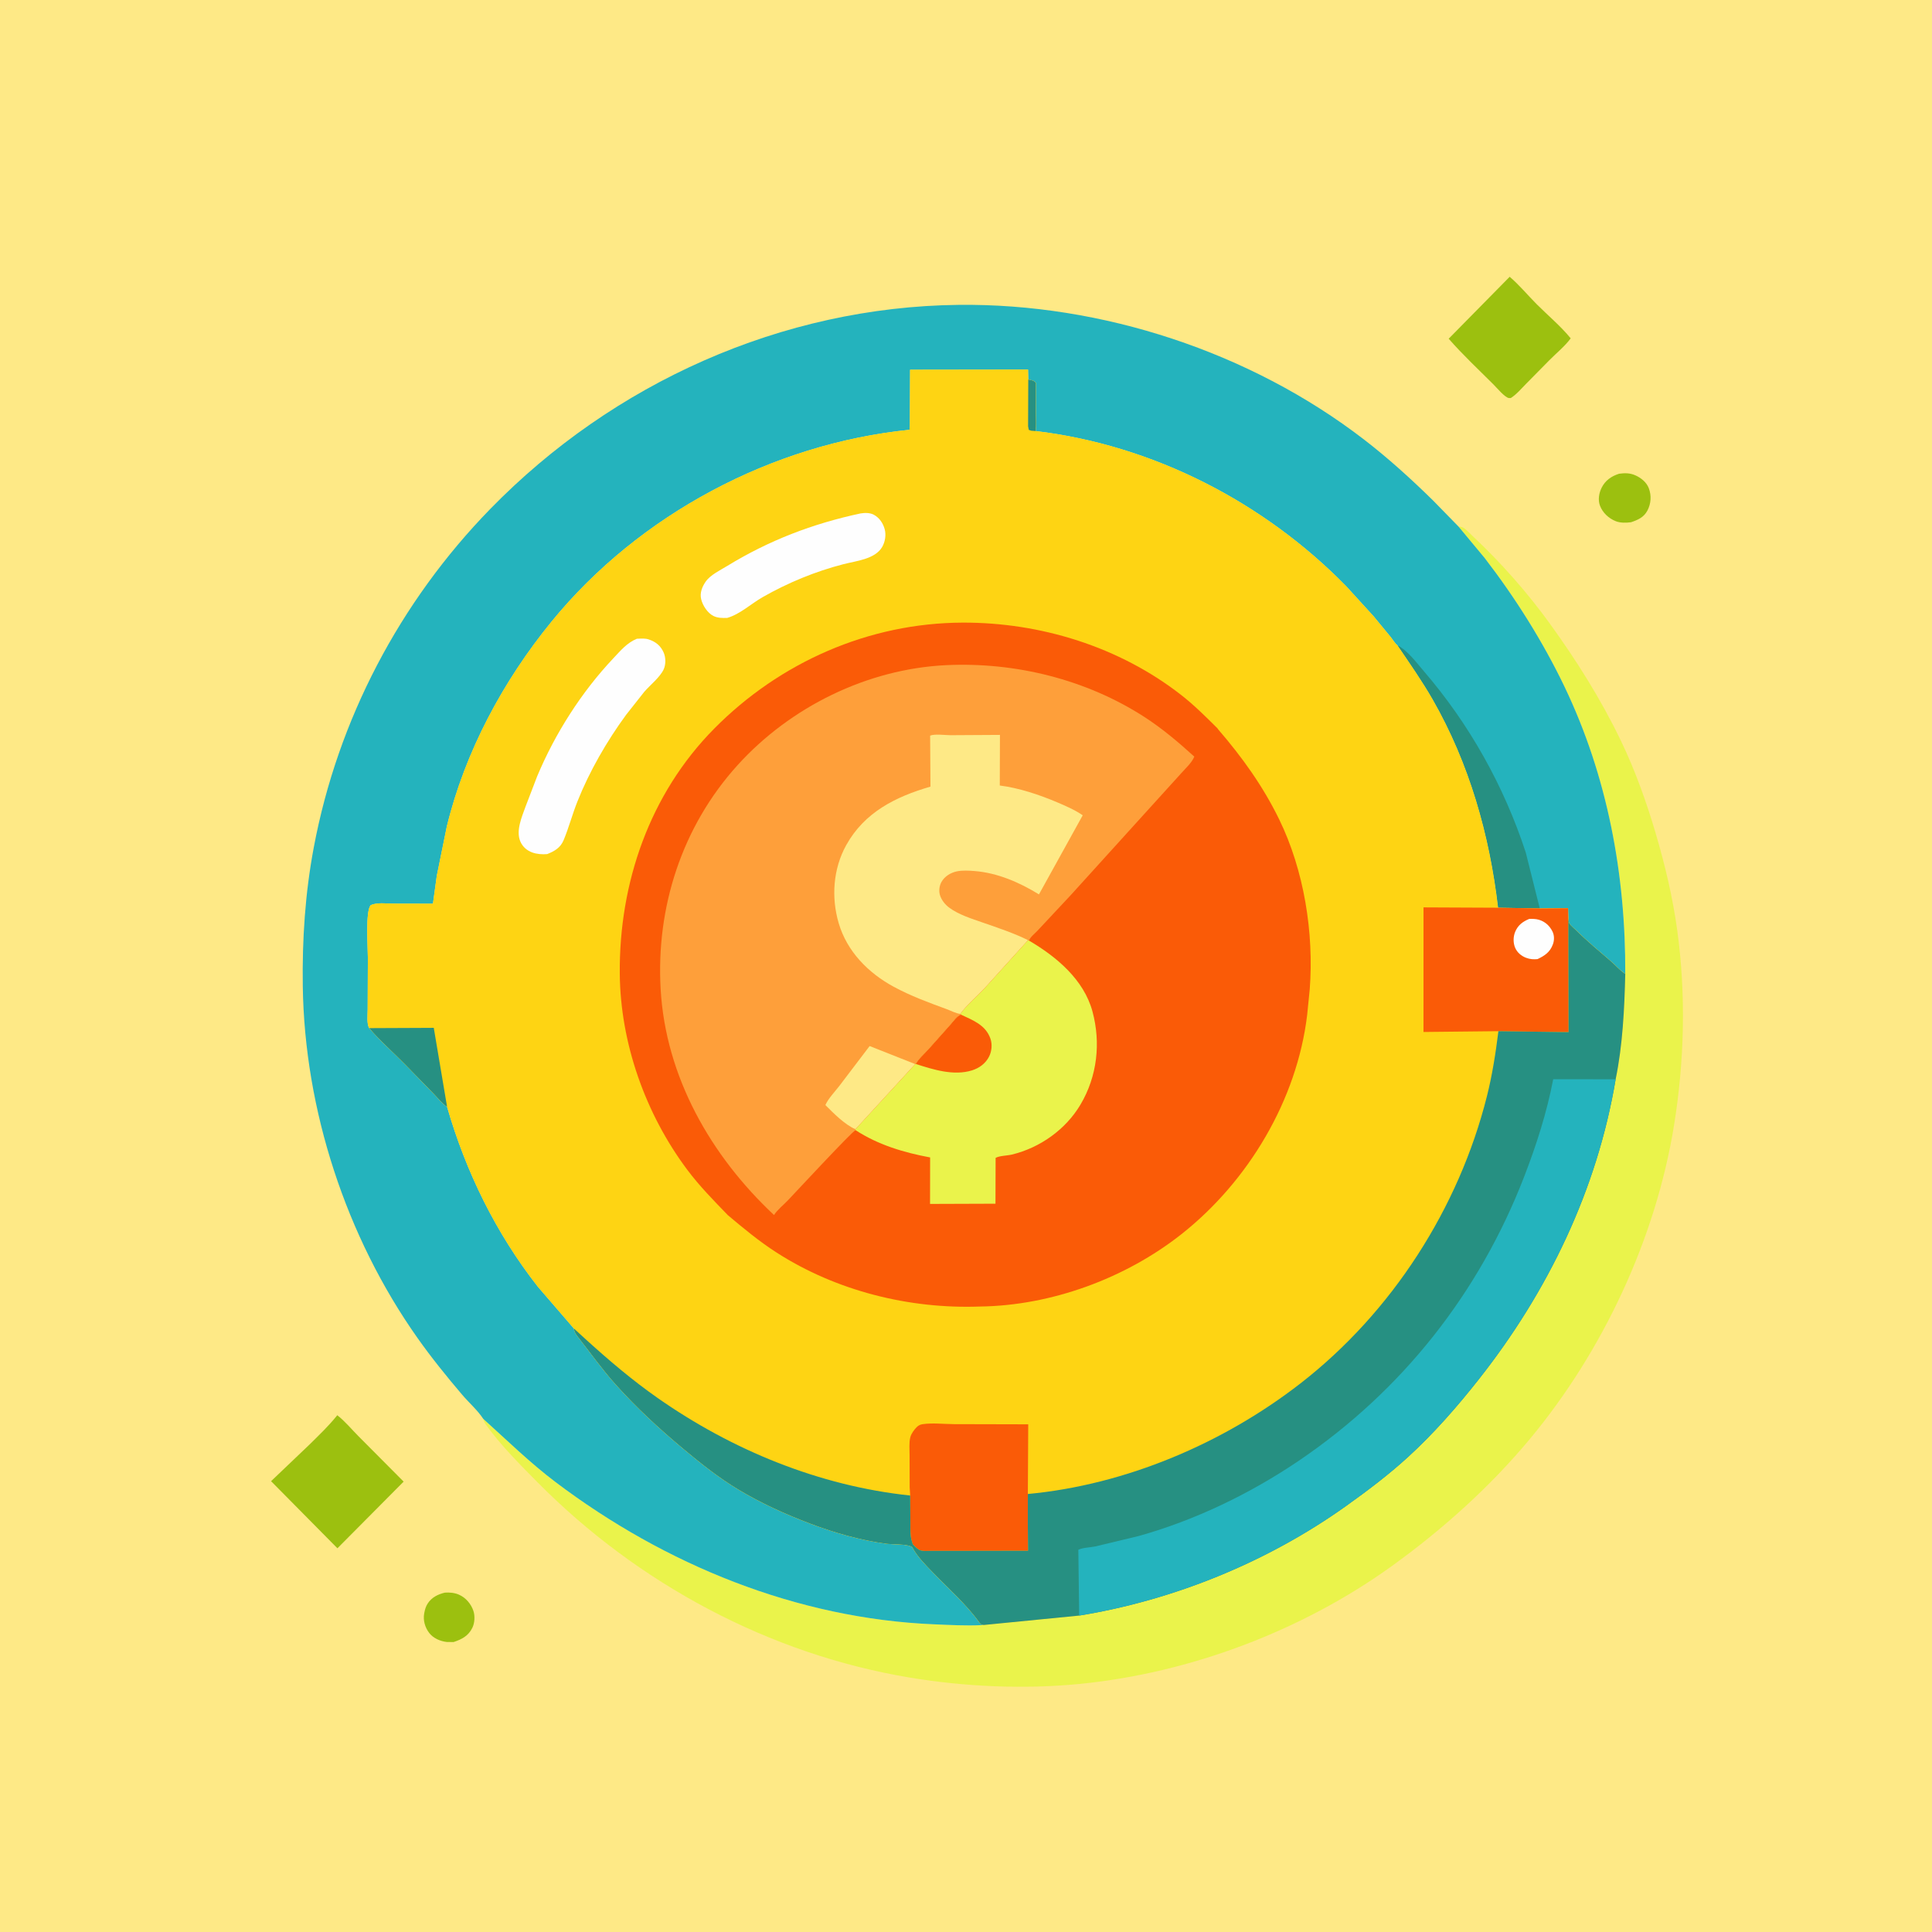 <svg version="1.1" xmlns="http://www.w3.org/2000/svg" style="display: block;" viewBox="0 0 2048 2048" width="1024" height="1024">
<path transform="translate(0,0)" fill="rgb(254,233,134)" d="M -0 -0 L 2048 0 L 2048 2048 L -0 2048 L -0 -0 z"/>
<path transform="translate(0,0)" fill="rgb(156,192,15)" d="M 471.597 1688.26 C 476.608 1687.89 482.04 1688.4 486.664 1690.48 C 493.803 1693.68 499.279 1700.12 501.793 1707.5 C 503.629 1712.89 503.246 1720.36 500.73 1725.5 C 496.464 1734.22 489.533 1737.74 480.777 1740.65 L 473.5 1740.56 C 466.517 1739.74 459.332 1736.63 454.941 1730.94 C 450.505 1725.2 448.358 1717.56 449.649 1710.41 L 449.927 1709 C 450.564 1705.68 451.485 1702.75 453.328 1699.87 C 457.522 1693.3 464.253 1689.97 471.597 1688.26 z"/>
<path transform="translate(0,0)" fill="rgb(156,192,15)" d="M 1716.29 502.177 C 1722.42 501.353 1727.76 501.315 1733.5 503.849 C 1739.56 506.523 1745.45 511.224 1747.82 517.576 C 1750.73 525.391 1750.22 533.774 1746.35 541.19 C 1742.6 548.369 1736.21 551.157 1729 553.577 C 1723.96 554.284 1717.68 554.426 1712.88 552.539 C 1705.35 549.576 1698.88 543.6 1696.01 535.947 C 1693.78 529.987 1694.95 522.71 1697.73 517.127 C 1701.63 509.256 1708.11 504.8 1716.29 502.177 z"/>
<path transform="translate(0,0)" fill="rgb(156,192,15)" d="M 1600.32 293.397 C 1610.66 302.21 1619.49 312.997 1629.1 322.621 C 1640.89 334.422 1654.54 345.8 1665.01 358.661 C 1658.88 367.042 1649.6 374.511 1642.24 381.978 L 1617.77 406.811 C 1612.67 411.972 1607.64 418.022 1601.5 421.952 L 1599.55 421.949 C 1595.34 421.502 1586.4 410.791 1583.21 407.608 C 1567.21 391.668 1550.53 376.065 1535.67 359.049 L 1600.32 293.397 z"/>
<path transform="translate(0,0)" fill="rgb(156,192,15)" d="M 357.514 1500.2 C 365.508 1506.36 372.883 1515.32 380.092 1522.54 L 427.869 1570.58 L 357.689 1641.24 L 287.348 1570.12 L 328.246 1531.12 C 337.94 1521.54 348.037 1511.92 356.622 1501.31 L 357.514 1500.2 z"/>
<path transform="translate(0,0)" fill="rgb(234,243,75)" d="M 1546.11 558.189 C 1547.42 558.4 1548.78 558.394 1550.04 558.823 C 1553.23 559.914 1558.69 566.051 1561.3 568.487 C 1591.03 596.321 1619.03 628.06 1642.91 661.075 C 1671.31 700.358 1697.21 741.498 1718.23 785.237 C 1733.3 816.596 1745.25 849.927 1755.06 883.269 C 1765.04 917.155 1773.09 950.962 1777.92 986 C 1787.35 1054.39 1785.53 1125.2 1774.48 1193.26 C 1755.03 1312.93 1699.33 1431.98 1621.96 1525.11 C 1579.81 1575.85 1529.31 1621.2 1475.88 1659.75 C 1380.46 1728.62 1261.53 1773.5 1144.5 1785.03 C 1085.48 1790.84 1022.91 1788.03 964.427 1778.3 C 815.242 1753.51 676.161 1678.66 570.057 1571.56 C 551.141 1552.46 530.585 1531.87 514.959 1510 C 513.624 1508.13 512.81 1506.24 512.242 1504.01 C 537.477 1526.77 561.837 1550.64 589 1571.15 C 704.859 1658.63 844.644 1715.85 990.487 1721.85 C 1007.06 1722.54 1023.81 1723.5 1040.4 1722.71 L 1042.82 1722.55 L 1143.98 1712.58 C 1244.59 1696.2 1343.72 1655.71 1426.72 1596.53 C 1449.44 1580.33 1472.03 1563.27 1492.63 1544.43 C 1519.91 1519.49 1544.63 1491.21 1567.5 1462.21 C 1640.79 1369.31 1693.01 1261.34 1712.65 1144.09 C 1720.13 1107.87 1721.96 1069.29 1722.84 1032.37 C 1723.35 927.338 1704.02 822.967 1658.39 727.777 C 1635.49 680.021 1606.11 633.39 1573.77 591.456 L 1546.11 558.189 z"/>
<path transform="translate(0,0)" fill="rgb(36,179,189)" d="M 512.242 1504.01 C 506.476 1495.12 497.024 1486.82 490.036 1478.61 C 473.454 1459.12 457.383 1439.28 442.613 1418.37 C 366.834 1311.1 322.809 1176.64 320.967 1045.33 C 320.269 995.62 323.444 947.015 332.659 898.063 C 358.125 762.796 423.737 637.951 519.715 539.508 C 650.02 405.857 828.947 325.282 1016.17 323.165 C 1167.98 321.449 1325.27 373.097 1445.76 465.802 C 1471.49 485.603 1496.05 507.877 1519.2 530.644 L 1546.11 558.189 L 1573.77 591.456 C 1606.11 633.39 1635.49 680.021 1658.39 727.777 C 1704.02 822.967 1723.35 927.338 1722.84 1032.37 L 1722.12 1031.93 C 1717.05 1028.53 1712.55 1023.26 1707.86 1019.22 C 1695.4 1008.47 1682.88 998.154 1671.17 986.552 C 1668.94 984.335 1664.97 981.32 1663.5 978.723 C 1662.86 977.597 1662.7 974.42 1662.44 973.018 L 1662.2 962.74 L 1632.23 962.983 L 1588.02 962.221 C 1579.02 885.091 1557.51 809.305 1518.73 741.58 C 1507.36 721.711 1494.13 702.948 1481.3 684.013 C 1479.14 682.603 1476.01 677.53 1474.28 675.388 L 1456.09 653.331 L 1427.01 621.413 C 1339.48 532.099 1222.24 471.835 1097.77 456.925 C 1098.53 451.09 1098.04 444.665 1098.05 438.763 L 1098.08 406 C 1095.81 403.016 1093.58 403.197 1090.01 402.311 L 1089.76 391.772 L 964.739 391.952 L 964.486 451.325 L 964.177 455.602 C 818.7 470.355 677.383 545.406 584.721 658.843 C 533.348 721.734 492.968 796.85 473.662 876.072 L 463.006 928.5 L 458.955 957.976 L 416.826 957.881 C 409.737 957.877 398.976 956.375 392.75 959.717 C 387.271 966.942 389.947 1004.72 389.966 1015.56 L 389.74 1070.27 C 389.73 1075.3 388.565 1085.74 391.453 1089.86 C 403.081 1103.59 417.018 1115.62 429.614 1128.5 L 459.847 1159.55 C 464.349 1164.14 468.539 1169.77 473.933 1173.29 C 493.868 1242.31 525.771 1307.4 570.19 1364.02 L 608.232 1408.13 C 608.996 1411.95 609.943 1413.73 612.308 1416.75 C 625.537 1433.63 638.066 1451.31 652.368 1467.31 C 674.492 1492.06 698.471 1514.2 723.901 1535.46 C 742.566 1551.07 761.623 1566.28 782.5 1578.86 C 806.694 1593.45 832.606 1605.17 859 1615.15 C 884.757 1624.9 912.408 1632.81 939.766 1636.44 C 946.28 1637.31 962.228 1636.56 966.986 1639.94 C 972.169 1649.98 981.376 1659.06 989.189 1667.18 C 1005.32 1683.94 1024.64 1700.95 1038.1 1719.78 C 1039.62 1721.9 1040.28 1722.14 1042.82 1722.55 L 1040.4 1722.71 C 1023.81 1723.5 1007.06 1722.54 990.487 1721.85 C 844.644 1715.85 704.859 1658.63 589 1571.15 C 561.837 1550.64 537.477 1526.77 512.242 1504.01 z"/>
<path transform="translate(0,0)" fill="rgb(38,144,130)" d="M 1481.3 684.013 C 1492.15 689.525 1501.62 702.542 1509.5 711.702 C 1557.73 767.794 1594.35 833.344 1617.36 903.634 L 1632.23 962.983 L 1588.02 962.221 C 1579.02 885.091 1557.51 809.305 1518.73 741.58 C 1507.36 721.711 1494.13 702.948 1481.3 684.013 z"/>
<path transform="translate(0,0)" fill="rgb(254,212,19)" d="M 964.486 451.325 L 964.739 391.952 L 1089.76 391.772 L 1090.01 402.311 C 1093.58 403.197 1095.81 403.016 1098.08 406 L 1098.05 438.763 C 1098.04 444.665 1098.53 451.09 1097.77 456.925 C 1222.24 471.835 1339.48 532.099 1427.01 621.413 L 1456.09 653.331 L 1474.28 675.388 C 1476.01 677.53 1479.14 682.603 1481.3 684.013 C 1494.13 702.948 1507.36 721.711 1518.73 741.58 C 1557.51 809.305 1579.02 885.091 1588.02 962.221 L 1632.23 962.983 L 1662.2 962.74 L 1662.44 973.018 C 1662.7 974.42 1662.86 977.597 1663.5 978.723 C 1664.97 981.32 1668.94 984.335 1671.17 986.552 C 1682.88 998.154 1695.4 1008.47 1707.86 1019.22 C 1712.55 1023.26 1717.05 1028.53 1722.12 1031.93 L 1722.84 1032.37 C 1721.96 1069.29 1720.13 1107.87 1712.65 1144.09 C 1693.01 1261.34 1640.79 1369.31 1567.5 1462.21 C 1544.63 1491.21 1519.91 1519.49 1492.63 1544.43 C 1472.03 1563.27 1449.44 1580.33 1426.72 1596.53 C 1343.72 1655.71 1244.59 1696.2 1143.98 1712.58 L 1042.82 1722.55 C 1040.28 1722.14 1039.62 1721.9 1038.1 1719.78 C 1024.64 1700.95 1005.32 1683.94 989.189 1667.18 C 981.376 1659.06 972.169 1649.98 966.986 1639.94 C 962.228 1636.56 946.28 1637.31 939.766 1636.44 C 912.408 1632.81 884.757 1624.9 859 1615.15 C 832.606 1605.17 806.694 1593.45 782.5 1578.86 C 761.623 1566.28 742.566 1551.07 723.901 1535.46 C 698.471 1514.2 674.492 1492.06 652.368 1467.31 C 638.066 1451.31 625.537 1433.63 612.308 1416.75 C 609.943 1413.73 608.996 1411.95 608.232 1408.13 L 570.19 1364.02 C 525.771 1307.4 493.868 1242.31 473.933 1173.29 C 468.539 1169.77 464.349 1164.14 459.847 1159.55 L 429.614 1128.5 C 417.018 1115.62 403.081 1103.59 391.453 1089.86 C 388.565 1085.74 389.73 1075.3 389.74 1070.27 L 389.966 1015.56 C 389.947 1004.72 387.271 966.942 392.75 959.717 C 398.976 956.375 409.737 957.877 416.826 957.881 L 458.955 957.976 L 463.006 928.5 L 473.662 876.072 C 492.968 796.85 533.348 721.734 584.721 658.843 C 677.383 545.406 818.7 470.355 964.177 455.602 L 964.486 451.325 z"/>
<path transform="translate(0,0)" fill="rgb(38,144,130)" d="M 1090.01 402.311 C 1093.58 403.197 1095.81 403.016 1098.08 406 L 1098.05 438.763 C 1098.04 444.665 1098.53 451.09 1097.77 456.925 L 1093.13 456.576 L 1090.53 455.665 L 1089.82 451.862 L 1090.01 402.311 z"/>
<path transform="translate(0,0)" fill="rgb(38,144,130)" d="M 454.961 1089.58 L 459.813 1089.54 L 473.933 1173.29 C 468.539 1169.77 464.349 1164.14 459.847 1159.55 L 429.614 1128.5 C 417.018 1115.62 403.081 1103.59 391.453 1089.86 L 454.961 1089.58 z"/>
<path transform="translate(0,0)" fill="rgb(254,254,254)" d="M 912.3 544.242 C 916.79 543.518 922.268 543.44 926.353 545.676 C 932.276 548.919 936.039 554.582 937.804 560.985 C 939.485 567.079 938.277 574.419 935.104 579.855 C 927.548 592.799 907.467 594.596 894.093 598.053 C 864.117 605.802 835.309 617.683 808.392 633.026 C 796.147 640.005 784.447 651.131 770.879 655.01 C 765.894 655.153 760.818 655.225 756.239 652.928 C 749.955 649.776 744.791 641.758 743.221 635 C 741.695 628.433 744.293 622.028 747.969 616.664 C 752.895 609.477 763.369 604.523 770.769 599.997 C 815.124 572.868 861.445 555.087 912.3 544.242 z"/>
<path transform="translate(0,0)" fill="rgb(254,254,254)" d="M 675.158 677.089 L 676.257 677.055 C 680.131 676.906 683.97 676.569 687.709 677.831 C 695.224 680.368 700.299 684.446 703.54 691.803 C 705.81 696.955 705.905 704.399 703.52 709.551 C 699.654 717.902 689.13 726.229 682.994 733.29 L 663.583 757.881 C 643.26 785.653 624.739 817.742 612.005 849.819 C 606.691 863.203 602.968 877.366 597.474 890.583 C 594.116 898.66 587.82 902.33 580.023 905.375 C 574.831 905.813 569.065 905.436 564.14 903.627 C 558.488 901.55 554.007 897.609 551.598 892.032 C 546.671 880.629 553.181 865.949 557.062 855.13 L 569.385 823 C 588.377 777.54 616.453 733.506 650.263 697.707 C 657.91 689.61 664.618 681.395 675.158 677.089 z"/>
<path transform="translate(0,0)" fill="rgb(250,91,7)" d="M 964.851 1585.31 L 964.291 1576.71 L 964.204 1543.07 C 964.221 1536.95 963.445 1529.42 964.983 1523.5 C 966.001 1519.58 969.208 1515.24 972.092 1512.49 C 973.825 1510.84 975.736 1510.03 978.087 1509.68 C 988.519 1508.14 1000.75 1509.61 1011.37 1509.65 L 1089.97 1509.84 L 1089.56 1583.7 L 1089.51 1615.15 L 1089.76 1643.84 L 1009.39 1643.98 L 986.528 1643.98 C 983.241 1643.96 979.211 1644.41 976.065 1643.54 C 973.169 1642.75 970.413 1639.79 968.324 1637.72 L 967.646 1637 L 967.252 1635.89 L 966.694 1634.08 C 964.748 1627.94 965.121 1621.48 965.075 1615.09 L 964.851 1585.31 z"/>
<path transform="translate(0,0)" fill="rgb(250,91,7)" d="M 1588.02 962.221 L 1632.23 962.983 L 1662.2 962.74 L 1662.44 973.018 L 1662.73 1094.1 L 1588.37 1093.1 L 1508.95 1093.94 L 1508.98 961.864 L 1588.02 962.221 z"/>
<path transform="translate(0,0)" fill="rgb(254,254,254)" d="M 1621.06 974.075 C 1624.59 973.996 1627.95 973.991 1631.37 975.005 C 1637.85 976.929 1642.7 981.365 1645.68 987.418 C 1647.75 991.617 1647.73 996.763 1646.1 1001.12 C 1642.99 1009.44 1637.43 1013.08 1629.85 1016.69 C 1625.51 1017.08 1621.95 1016.88 1617.82 1015.34 C 1612.7 1013.43 1608.35 1009.79 1606.15 1004.75 C 1603.95 999.697 1603.98 993.109 1606.05 988 C 1609 980.745 1614.08 976.979 1621.06 974.075 z"/>
<path transform="translate(0,0)" fill="rgb(38,144,130)" d="M 1662.44 973.018 C 1662.7 974.42 1662.86 977.597 1663.5 978.723 C 1664.97 981.32 1668.94 984.335 1671.17 986.552 C 1682.88 998.154 1695.4 1008.47 1707.86 1019.22 C 1712.55 1023.26 1717.05 1028.53 1722.12 1031.93 L 1722.84 1032.37 C 1721.96 1069.29 1720.13 1107.87 1712.65 1144.09 C 1693.01 1261.34 1640.79 1369.31 1567.5 1462.21 C 1544.63 1491.21 1519.91 1519.49 1492.63 1544.43 C 1472.03 1563.27 1449.44 1580.33 1426.72 1596.53 C 1343.72 1655.71 1244.59 1696.2 1143.98 1712.58 L 1042.82 1722.55 C 1040.28 1722.14 1039.62 1721.9 1038.1 1719.78 C 1024.64 1700.95 1005.32 1683.94 989.189 1667.18 C 981.376 1659.06 972.169 1649.98 966.986 1639.94 C 962.228 1636.56 946.28 1637.31 939.766 1636.44 C 912.408 1632.81 884.757 1624.9 859 1615.15 C 832.606 1605.17 806.694 1593.45 782.5 1578.86 C 761.623 1566.28 742.566 1551.07 723.901 1535.46 C 698.471 1514.2 674.492 1492.06 652.368 1467.31 C 638.066 1451.31 625.537 1433.63 612.308 1416.75 C 609.943 1413.73 608.996 1411.95 608.232 1408.13 L 622.176 1420.89 C 645.98 1442.45 670.616 1463.34 696.938 1481.78 C 775.845 1537.09 868.666 1575.23 964.851 1585.31 L 965.075 1615.09 C 965.121 1621.48 964.748 1627.94 966.694 1634.08 L 967.252 1635.89 L 967.646 1637 L 968.324 1637.72 C 970.413 1639.79 973.169 1642.75 976.065 1643.54 C 979.211 1644.41 983.241 1643.96 986.528 1643.98 L 1009.39 1643.98 L 1089.76 1643.84 L 1089.51 1615.15 L 1089.56 1583.7 C 1193.23 1574.01 1296.57 1530.11 1378.55 1466.46 C 1475.44 1391.23 1546.37 1280.81 1576.21 1162 C 1581.92 1139.25 1585.47 1116.34 1588.37 1093.1 L 1662.73 1094.1 L 1662.44 973.018 z"/>
<path transform="translate(0,0)" fill="rgb(36,179,189)" d="M 1143.98 1712.58 L 1143.07 1642.85 C 1147.83 1640.41 1155.73 1640.44 1161.16 1639.26 L 1206.74 1628.32 C 1266.63 1611.66 1325.39 1583.27 1376.79 1548.44 C 1486.41 1474.14 1568.05 1370.56 1615.74 1247.17 C 1628.66 1213.73 1639.7 1179.28 1646.48 1144.03 L 1712.65 1144.09 C 1693.01 1261.34 1640.79 1369.31 1567.5 1462.21 C 1544.63 1491.21 1519.91 1519.49 1492.63 1544.43 C 1472.03 1563.27 1449.44 1580.33 1426.72 1596.53 C 1343.72 1655.71 1244.59 1696.2 1143.98 1712.58 z"/>
<path transform="translate(0,0)" fill="rgb(250,91,7)" d="M 771.515 1288.1 C 756.381 1272.39 741.643 1257.52 728.5 1239.96 C 684.289 1180.89 657.549 1105.84 656.985 1031.81 C 656.253 935.733 688.686 841.55 757.083 772.384 C 826.744 701.94 921.062 660.326 1020.52 660.002 C 1103.19 659.733 1186.69 685.657 1252.16 736.766 C 1265.94 747.517 1278.25 759.827 1290.63 772.112 L 1291.38 773.247 C 1316.81 802.719 1338.82 833.397 1355.95 868.5 C 1382.38 922.69 1392.91 988.701 1388.39 1048.57 L 1385.64 1075.89 C 1374.86 1166.04 1323.23 1252.36 1252.35 1308.3 C 1193 1355.14 1114.33 1384.1 1038.46 1384.98 C 963.545 1387.66 886.44 1368.4 823.093 1327.68 C 804.727 1315.88 788.192 1302.12 771.515 1288.1 z"/>
<path transform="translate(0,0)" fill="rgb(234,243,75)" d="M 1089.74 996.576 L 1090.8 997.107 C 1119.78 1014.05 1148.92 1038.36 1158.06 1072.19 C 1167.08 1105.54 1163.09 1140.98 1145.39 1170.86 C 1129.71 1197.33 1102.48 1216.67 1072.69 1223.87 C 1067.65 1225.09 1059.68 1225.05 1055.4 1227.39 L 1055.24 1275.97 L 985.891 1276.21 L 985.975 1226.93 C 958.082 1221.74 930.919 1213.61 906.918 1198.01 L 906.74 1197.02 L 970.119 1127.94 L 970.756 1127.85 C 973.822 1122.19 979.902 1117.07 984.219 1112.21 L 1007.77 1085.78 C 1010.78 1082.44 1014.28 1077.08 1018.58 1075.52 L 1017.94 1074.79 C 1024.46 1065.53 1035.34 1056.4 1043.24 1048.02 L 1089.74 996.576 z"/>
<path transform="translate(0,0)" fill="rgb(250,91,7)" d="M 970.756 1127.85 C 973.822 1122.19 979.902 1117.07 984.219 1112.21 L 1007.77 1085.78 C 1010.78 1082.44 1014.28 1077.08 1018.58 1075.52 C 1031.44 1081.61 1044.78 1086.42 1049.89 1101 C 1051.99 1107 1051.33 1114.31 1048.5 1119.95 C 1044.79 1127.31 1038.19 1132.17 1030.4 1134.62 C 1011.08 1140.7 989.249 1133.82 970.756 1127.85 z"/>
<path transform="translate(0,0)" fill="rgb(254,159,58)" d="M 820.5 1287.99 C 753.592 1225.35 705.624 1141.56 700.305 1048.51 C 695.337 961.613 722.947 876.316 781.574 811.399 C 837.576 749.389 919.429 708.993 1003.25 705.075 C 1076.14 701.668 1151.37 720.148 1213 759.942 C 1232.11 772.284 1249.2 786.775 1266.01 802.052 C 1263.44 808.483 1256.82 814.355 1252.24 819.572 L 1218.91 856.317 L 1135.34 948.54 L 1099.84 986.516 C 1097.28 989.321 1091.77 993.57 1090.8 997.107 L 1089.74 996.576 L 1043.24 1048.02 C 1035.34 1056.4 1024.46 1065.53 1017.94 1074.79 L 1018.58 1075.52 C 1014.28 1077.08 1010.78 1082.44 1007.77 1085.78 L 984.219 1112.21 C 979.902 1117.07 973.822 1122.19 970.756 1127.85 L 970.119 1127.94 L 906.74 1197.02 L 906.918 1198.01 C 902.913 1199.68 844.691 1262.4 835.226 1272.38 C 830.835 1277.01 823.769 1282.68 820.5 1287.99 z"/>
<path transform="translate(0,0)" fill="rgb(254,233,134)" d="M 906.74 1197.02 C 895.209 1191.93 883.746 1180.22 874.937 1171.42 C 878.033 1164.42 885.059 1157.2 889.758 1151.09 L 921.836 1108.86 L 970.119 1127.94 L 906.74 1197.02 z"/>
<path transform="translate(0,0)" fill="rgb(254,233,134)" d="M 1017.94 1074.79 C 1013.37 1074.3 1007.85 1071.33 1003.46 1069.72 C 984.32 1062.7 965.411 1055.78 947.438 1046.04 C 920.254 1031.32 897.819 1008.53 889.018 978.498 C 881.02 951.209 883.134 920.996 896.964 896 C 916.332 860.991 949.454 844.554 986.33 833.846 L 985.978 779.792 C 990.867 777.781 1001.99 779.317 1007.52 779.34 L 1059.99 779.027 L 1059.81 832.676 C 1080.1 835.206 1101.96 842.54 1120.71 850.503 C 1130.01 854.452 1139.38 858.515 1147.73 864.24 L 1101.33 948.09 C 1080.78 935.428 1057.56 925.311 1033.27 923.355 C 1027.19 922.866 1020.19 922.446 1014.2 923.704 C 1007.61 925.087 1001.24 929.043 997.938 935.014 C 995.709 939.038 995.034 944.519 996.414 948.93 C 998.051 954.161 1001.86 958.921 1006.21 962.148 C 1016.31 969.655 1030.21 973.928 1042 978.035 C 1058.18 983.667 1074.34 988.982 1089.74 996.576 L 1043.24 1048.02 C 1035.34 1056.4 1024.46 1065.53 1017.94 1074.79 z"/>
</svg>